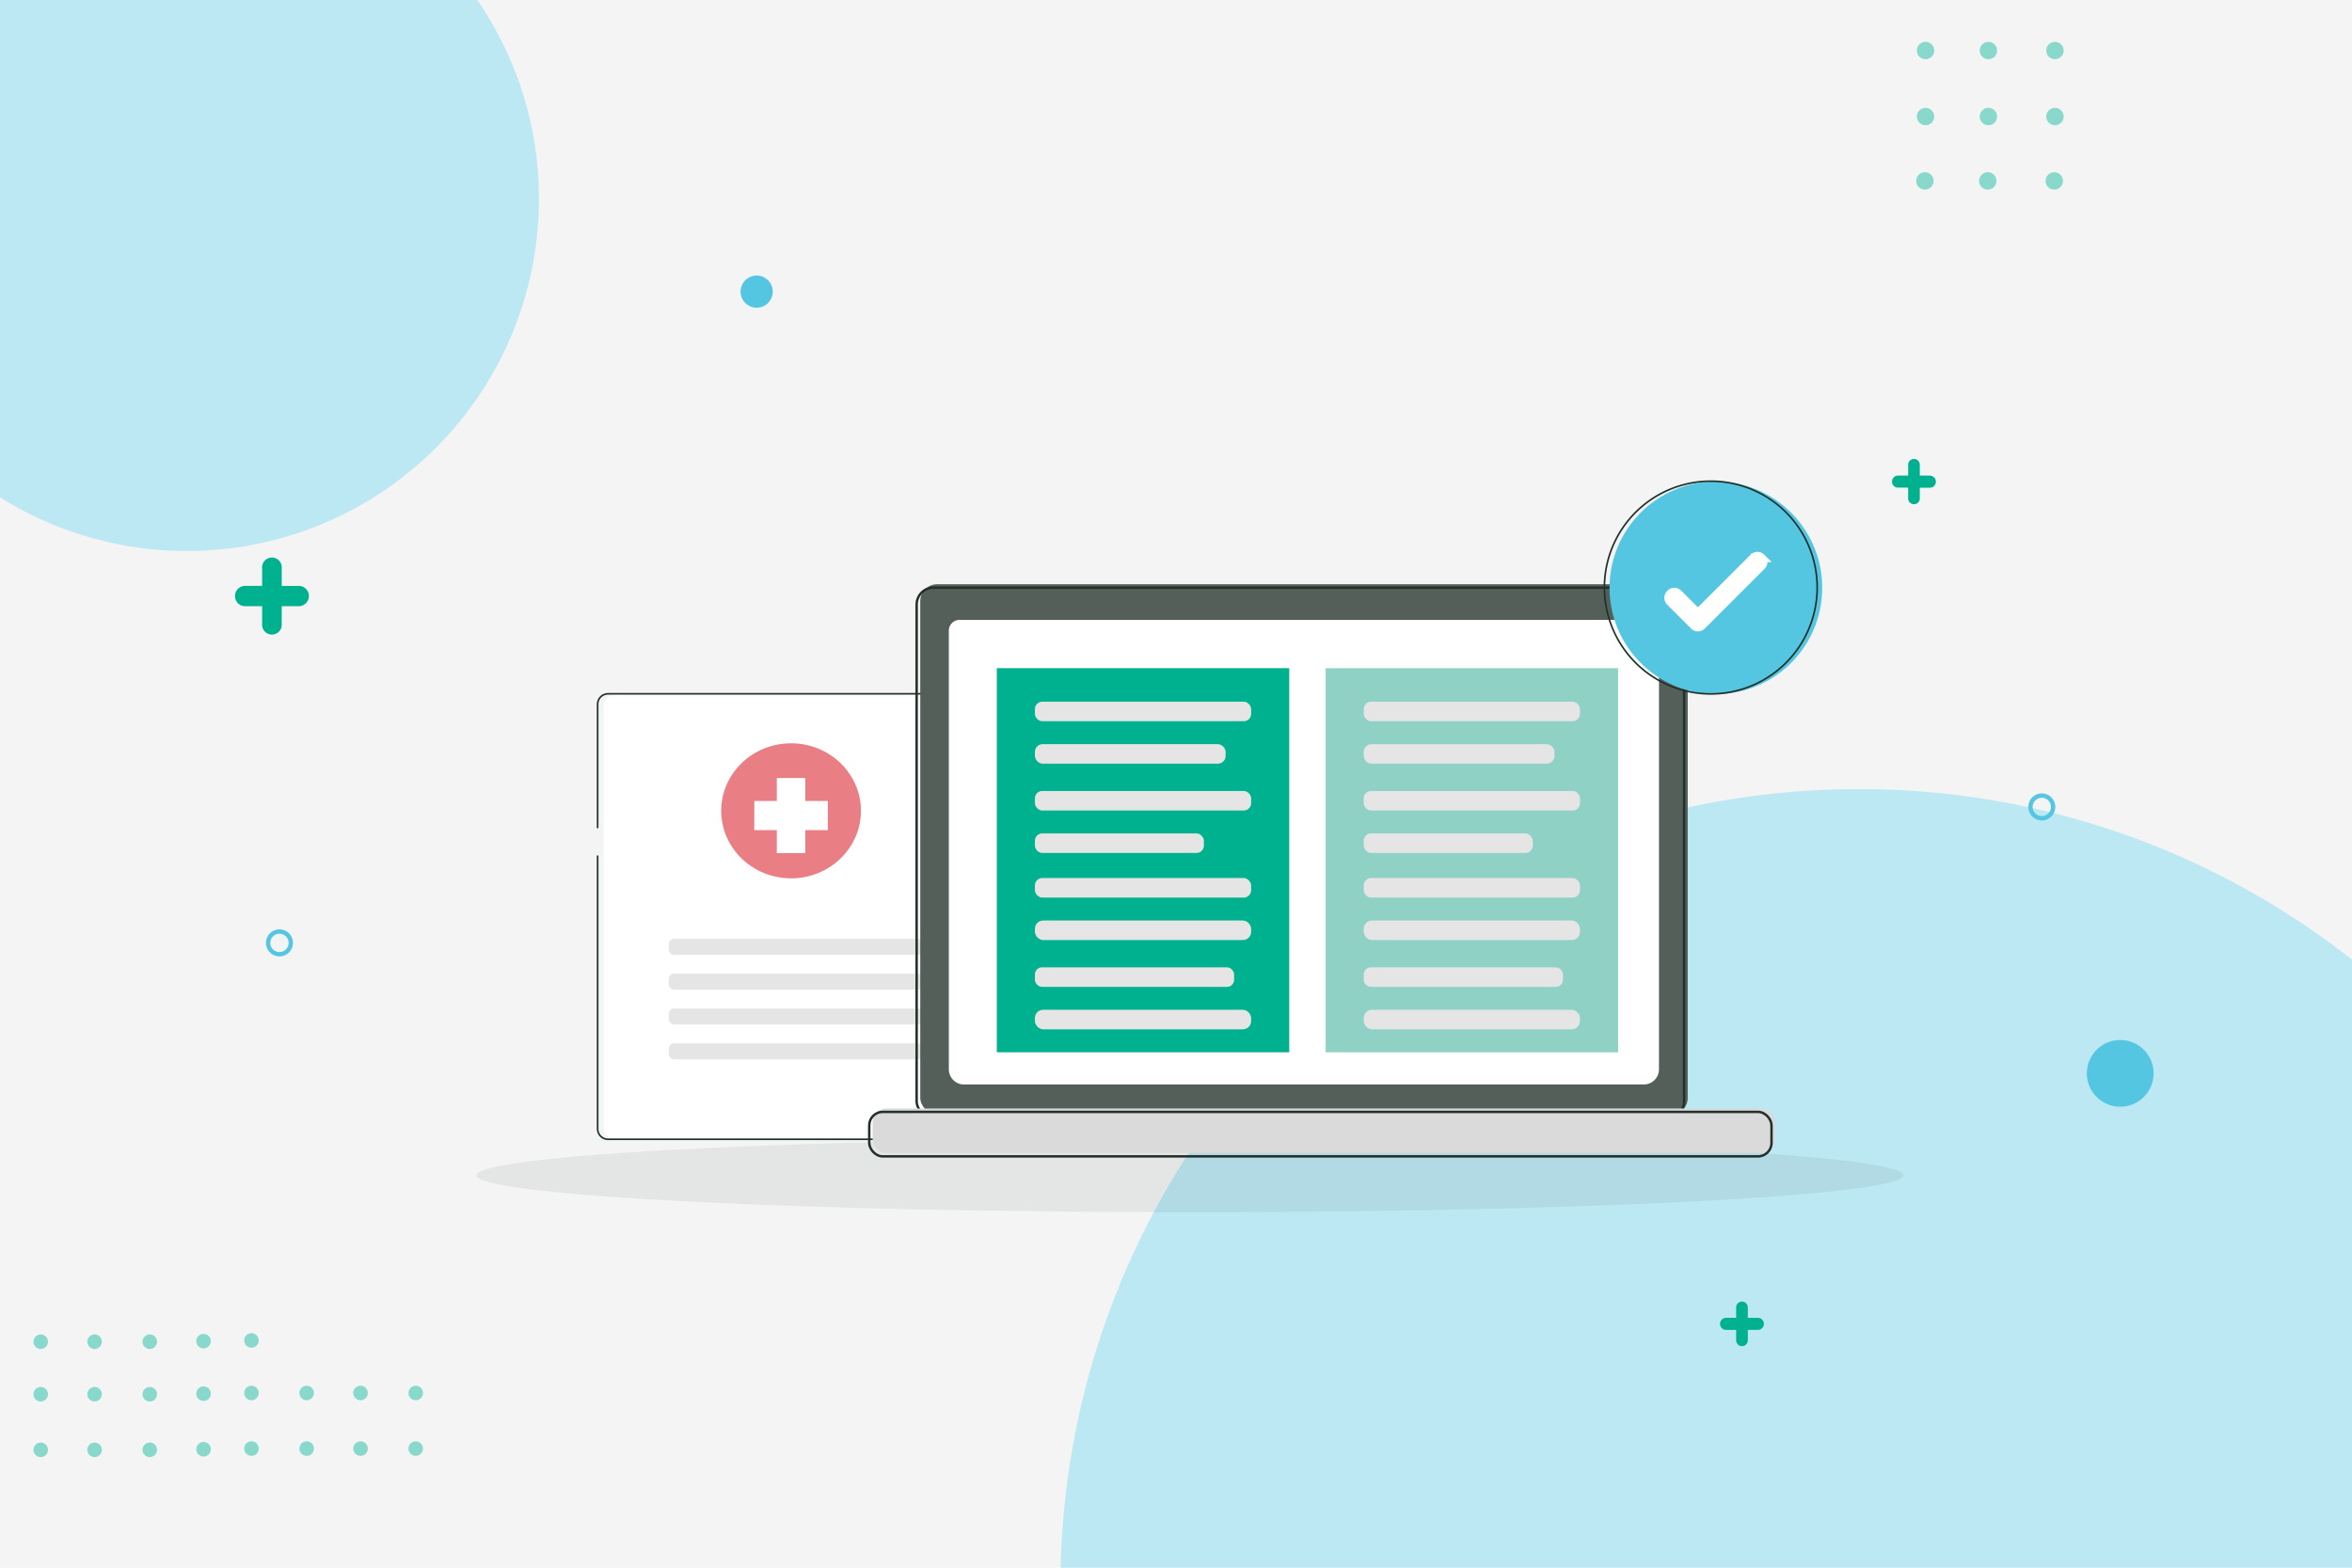 <?xml version="1.0" encoding="UTF-8"?> <svg xmlns="http://www.w3.org/2000/svg" viewBox="0 0 1080 720"><defs><style>.cls-1{fill:#f4f4f4;}.cls-2{fill:#bbe8f3;}.cls-3{fill:#88d9cb;}.cls-12,.cls-4{fill:#555f5a;}.cls-4{opacity:0.1;}.cls-5{fill:#55c6e2;}.cls-11,.cls-13,.cls-17,.cls-6{fill:none;}.cls-6{stroke:#55c6e2;stroke-width:2px;}.cls-11,.cls-17,.cls-18,.cls-6{stroke-miterlimit:10;}.cls-7{fill:#00b18f;}.cls-14,.cls-18,.cls-8{fill:#fff;}.cls-9{fill:#e97f85;}.cls-10{fill:#e6e5e6;}.cls-11,.cls-17{stroke:#20312a;stroke-width:0.75px;}.cls-11,.cls-13{stroke-linecap:round;}.cls-13{stroke:#24312b;stroke-linejoin:round;stroke-width:1.12px;}.cls-14,.cls-17,.cls-18{fill-rule:evenodd;}.cls-15{fill:#dbdadb;}.cls-16{fill:#8fd2c5;}.cls-18{stroke:#fff;stroke-width:4px;isolation:isolate;}</style></defs><g id="background"><rect class="cls-1" x="-9" y="-9" width="1098" height="738"></rect><path class="cls-2" d="M247.47,91.43A161.65,161.65,0,0,1-9,222.33V-9H212.48A160.9,160.9,0,0,1,247.47,91.43Z"></path><path class="cls-2" d="M1089,729c0-113-.4-281.23-.4-281.23a365.07,365.07,0,0,0-235.13-85.34C651,362.43,486.9,526.55,486.9,729"></path><circle class="cls-3" cx="18.69" cy="616.21" r="3.34"></circle><circle class="cls-3" cx="18.69" cy="665.87" r="3.34"></circle><circle class="cls-3" cx="43.43" cy="616.21" r="3.34"></circle><circle class="cls-3" cx="68.77" cy="616.21" r="3.34"></circle><circle class="cls-3" cx="43.43" cy="665.87" r="3.34"></circle><circle class="cls-3" cx="68.77" cy="665.87" r="3.34"></circle><circle class="cls-3" cx="18.69" cy="640.34" r="3.34"></circle><circle class="cls-3" cx="43.43" cy="640.34" r="3.34"></circle><circle class="cls-3" cx="68.77" cy="640.34" r="3.34"></circle><circle class="cls-3" cx="93.47" cy="615.95" r="3.34"></circle><circle class="cls-3" cx="93.47" cy="665.62" r="3.34"></circle><circle class="cls-3" cx="93.47" cy="640.08" r="3.34"></circle><circle class="cls-3" cx="115.47" cy="615.63" r="3.34"></circle><circle class="cls-3" cx="115.47" cy="665.3" r="3.34"></circle><circle class="cls-3" cx="140.81" cy="665.3" r="3.34"></circle><circle class="cls-3" cx="165.55" cy="665.3" r="3.34"></circle><circle class="cls-3" cx="190.89" cy="665.3" r="3.34"></circle><circle class="cls-3" cx="115.47" cy="639.76" r="3.34"></circle><circle class="cls-3" cx="140.81" cy="639.76" r="3.34"></circle><circle class="cls-3" cx="165.55" cy="639.76" r="3.34"></circle><circle class="cls-3" cx="190.89" cy="639.76" r="3.34"></circle><circle class="cls-3" cx="884.18" cy="23.21" r="4"></circle><circle class="cls-3" cx="884.18" cy="53.53" r="4"></circle><circle class="cls-3" cx="943.6" cy="23.21" r="4"></circle><circle class="cls-3" cx="943.6" cy="53.53" r="4"></circle><circle class="cls-3" cx="913.05" cy="23.21" r="4"></circle><circle class="cls-3" cx="913.05" cy="53.53" r="4"></circle><circle class="cls-3" cx="883.88" cy="83.08" r="4"></circle><circle class="cls-3" cx="943.29" cy="83.08" r="4"></circle><circle class="cls-3" cx="912.74" cy="83.08" r="4"></circle><ellipse class="cls-4" cx="546.4" cy="539.77" rx="327.6" ry="16.97"></ellipse><circle class="cls-5" cx="973.57" cy="492.97" r="15.33"></circle><circle class="cls-6" cx="937.55" cy="370.61" r="5.22"></circle><circle class="cls-6" cx="128.32" cy="433.04" r="5.22"></circle><circle class="cls-5" cx="347.45" cy="133.94" r="7.39"></circle><path class="cls-7" d="M886.16,218.42h-4.62v-4.79a2.68,2.68,0,1,0-5.35,0v4.79h-4.63a2.77,2.77,0,0,0,0,5.54h4.63v4.78a2.68,2.68,0,1,0,5.35,0V224h4.62a2.77,2.77,0,0,0,0-5.54Z"></path><path class="cls-7" d="M807.19,605.24h-4.62v-4.78a2.68,2.68,0,1,0-5.36,0v4.78h-4.62a2.77,2.77,0,0,0,0,5.54h4.62v4.79a2.68,2.68,0,1,0,5.36,0v-4.79h4.62a2.77,2.77,0,0,0,0-5.54Z"></path><path class="cls-7" d="M137.17,269.12h-7.8V261a4.52,4.52,0,1,0-9,0v8.08h-7.8a4.67,4.67,0,0,0,0,9.34h7.8v8.08a4.52,4.52,0,1,0,9,0v-8.08h7.8a4.67,4.67,0,0,0,0-9.34Z"></path></g><g id="Medicare_Comparison_Consultation" data-name="Medicare Comparison Consultation"><g id="graphics_copy_4" data-name="graphics copy 4"><rect class="cls-8" x="277.21" y="318.91" width="172.07" height="204.62" rx="5.33"></rect><g id="Symbol_216_11" data-name="Symbol 216 11"><ellipse id="Ellipse_234" data-name="Ellipse 234" class="cls-9" cx="363.25" cy="372.39" rx="32.08" ry="31.01"></ellipse><polygon class="cls-8" points="380.12 367.87 380.12 381.25 369.78 381.25 369.78 391.82 356.7 391.82 356.7 381.25 346.37 381.25 346.37 367.87 356.7 367.87 356.7 357.32 369.78 357.32 369.78 367.87 380.12 367.87"></polygon></g><rect class="cls-10" x="307.11" y="431.18" width="116.66" height="7.36" rx="2.44"></rect><rect class="cls-10" x="307.11" y="447.18" width="116.66" height="7.36" rx="2.44"></rect><rect class="cls-10" x="307.11" y="463.18" width="116.66" height="7.36" rx="2.44"></rect><rect class="cls-10" x="307.11" y="479.19" width="116.66" height="7.36" rx="2.44"></rect><path class="cls-11" d="M274.42,380.05v-56.6a4.81,4.81,0,0,1,4.8-4.8H441.68a4.81,4.81,0,0,1,4.8,4.8v195a4.81,4.81,0,0,1-4.8,4.8H279.22a4.81,4.81,0,0,1-4.8-4.8V393.21"></path><g id="npe"><rect class="cls-12" x="422.57" y="268.34" width="352.41" height="243.67" rx="7.75"></rect><rect class="cls-13" x="420.91" y="269.89" width="352.41" height="243.67" rx="7.75"></rect><path class="cls-14" d="M755.06,498.08H442.4a7,7,0,0,1-6.72-7.13V289.68a5,5,0,0,1,5-5h316.1a5,5,0,0,1,5,5V491A7,7,0,0,1,755.06,498.08Z"></path></g><rect class="cls-15" x="400.69" y="509.11" width="414.31" height="20.44" rx="6.2"></rect><rect class="cls-13" x="399.14" y="510.66" width="414.31" height="20.44" rx="6.2"></rect><rect class="cls-7" x="457.72" y="306.87" width="134.28" height="176.42"></rect><rect class="cls-10" x="475.21" y="322.27" width="99.29" height="8.97" rx="3.38"></rect><rect class="cls-10" x="475.21" y="341.77" width="87.58" height="8.97" rx="3.57"></rect><rect class="cls-10" x="475.21" y="363.27" width="99.29" height="8.97" rx="3.38"></rect><rect class="cls-10" x="475.21" y="382.77" width="77.6" height="8.97" rx="3.36"></rect><rect class="cls-10" x="475.21" y="403.27" width="99.29" height="8.97" rx="3.38"></rect><rect class="cls-10" x="475.21" y="422.77" width="99.29" height="8.97" rx="3.8"></rect><rect class="cls-10" x="475.21" y="444.27" width="91.47" height="8.97" rx="3.25"></rect><rect class="cls-10" x="475.21" y="463.77" width="99.29" height="8.97" rx="3.8"></rect><rect class="cls-16" x="608.72" y="306.87" width="134.28" height="176.42"></rect><rect class="cls-10" x="626.21" y="322.27" width="99.29" height="8.97" rx="3.38"></rect><rect class="cls-10" x="626.21" y="341.77" width="87.58" height="8.97" rx="3.57"></rect><rect class="cls-10" x="626.21" y="363.27" width="99.29" height="8.97" rx="3.38"></rect><rect class="cls-10" x="626.21" y="382.77" width="77.6" height="8.97" rx="3.36"></rect><rect class="cls-10" x="626.21" y="403.27" width="99.29" height="8.97" rx="3.38"></rect><rect class="cls-10" x="626.21" y="422.77" width="99.29" height="8.97" rx="3.8"></rect><rect class="cls-10" x="626.21" y="444.27" width="91.47" height="8.97" rx="3.25"></rect><rect class="cls-10" x="626.21" y="463.77" width="99.29" height="8.97" rx="3.8"></rect><circle class="cls-5" cx="787.91" cy="269.96" r="48.83"></circle><path class="cls-17" d="M834.42,269.82A48.85,48.85,0,1,1,785.59,221,48.83,48.83,0,0,1,834.42,269.82Z"></path><path id="path" class="cls-18" d="M777.94,280.05l-7.39-7.39a2.45,2.45,0,0,0-3.44,0l-.17.18a2.42,2.42,0,0,0,0,3.43l11,11a2.43,2.43,0,0,0,3.44,0l27.49-27.49a2.43,2.43,0,0,0,0-3.44l-.17-.17a2.43,2.43,0,0,0-3.44,0l-23.88,23.88A2.43,2.43,0,0,1,777.94,280.05Z"></path></g></g></svg> 